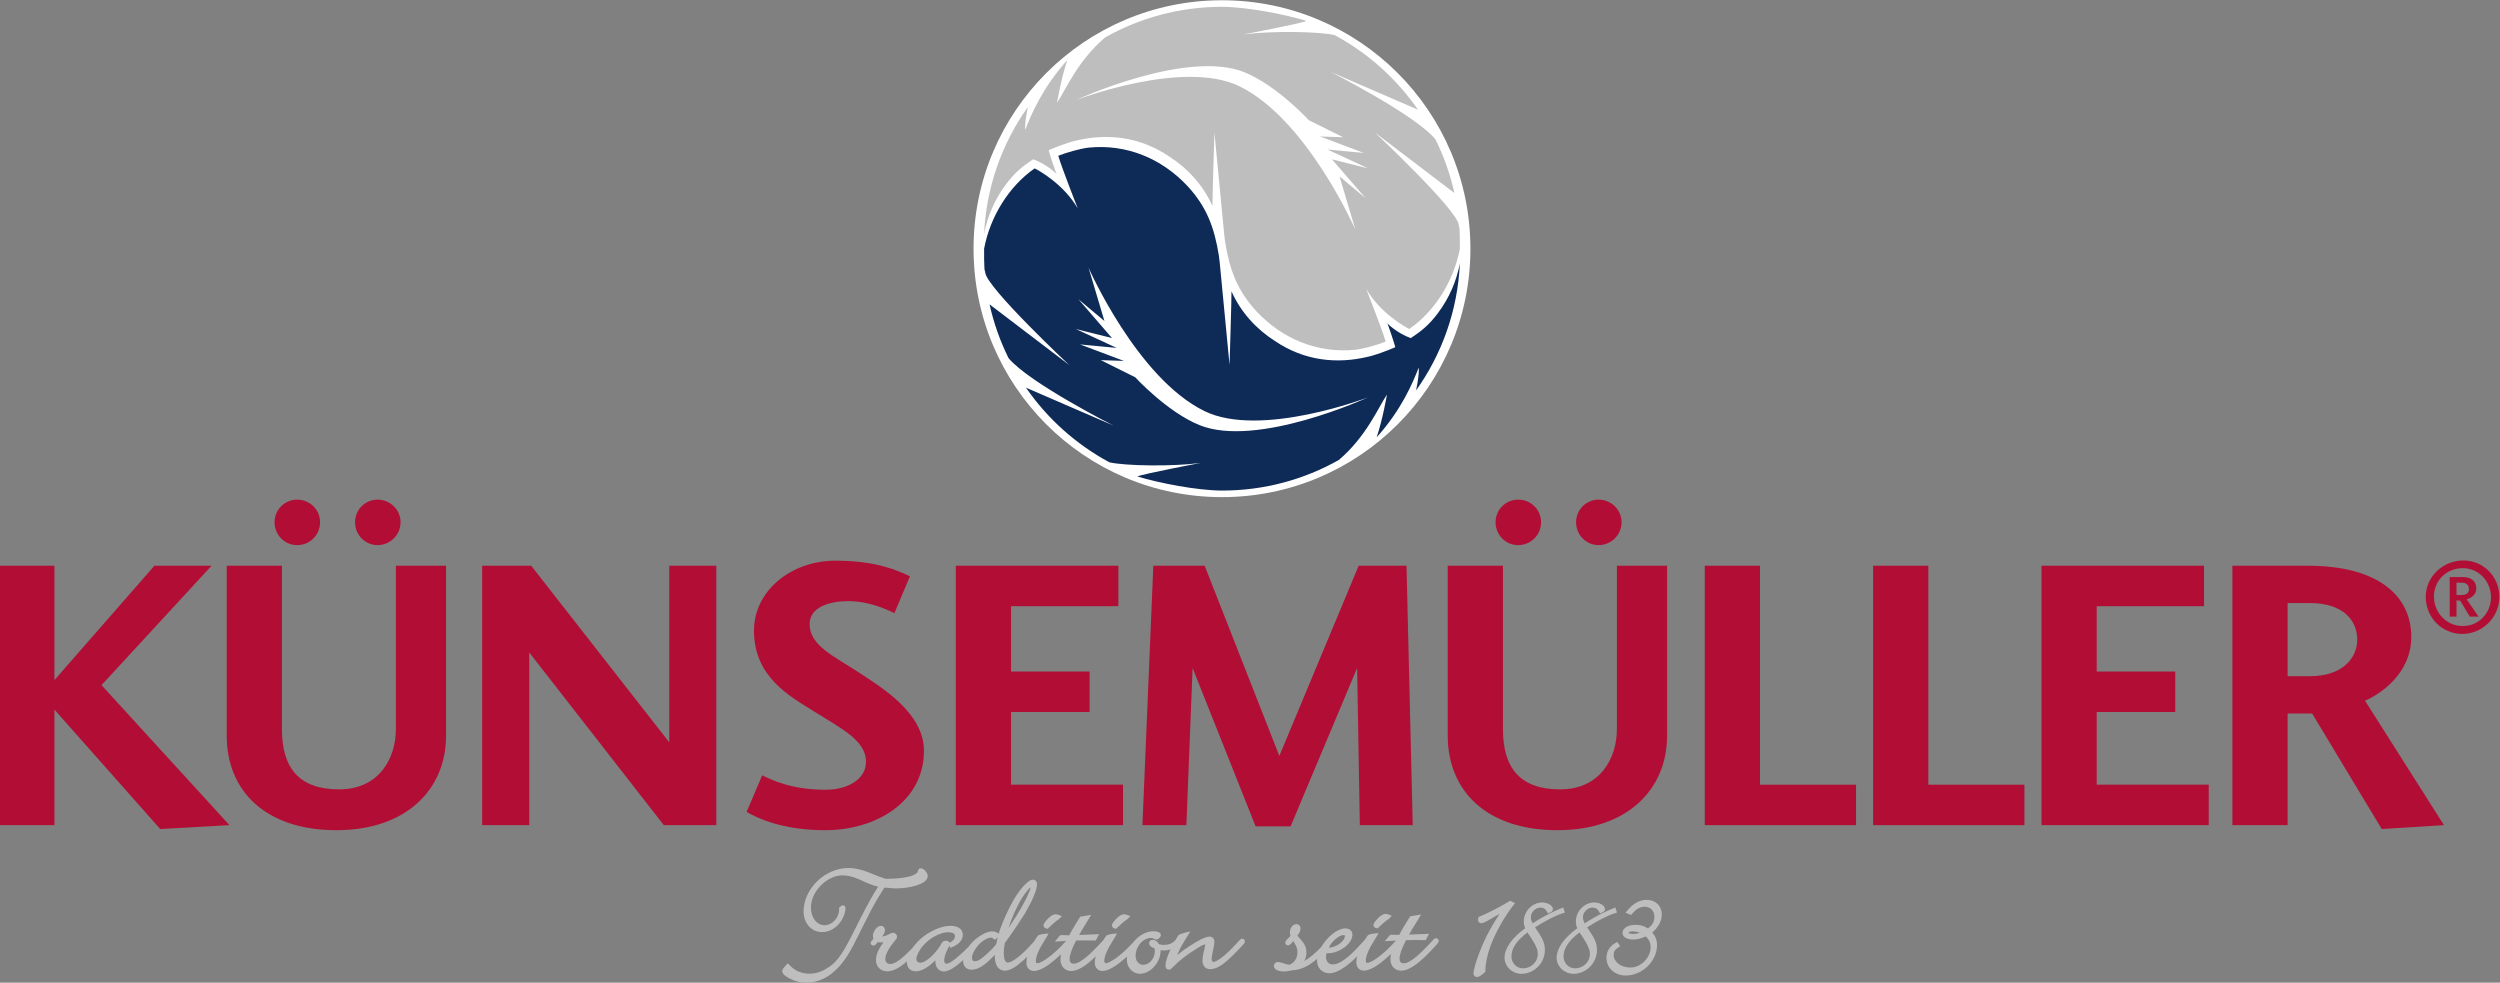 <?xml version="1.0" encoding="UTF-8" standalone="no"?>
<svg
   xmlns:dc="http://purl.org/dc/elements/1.1/"
   xmlns:cc="http://creativecommons.org/ns#"
   xmlns:rdf="http://www.w3.org/1999/02/22-rdf-syntax-ns#"
   xmlns:svg="http://www.w3.org/2000/svg"
   xmlns="http://www.w3.org/2000/svg"
   viewBox="0 0 1047.68 411.813"
   height="411.813"
   width="1047.68"
   xml:space="preserve"
   id="svg2"
   version="1.1"><rect x="0" y="0" width="1047.68" height="411.813" fill="#808080" stroke="none"/><defs
     id="defs6" /><g
     transform="matrix(1.333,0,0,-1.333,0,411.813)"
     id="g10"><g
       transform="scale(0.1)"
       id="g12"><path
         id="path14"
         style="fill:#ffffff;fill-opacity:1;fill-rule:nonzero;stroke:none"
         d="m 3060.68,2307.53 c 0,431.35 349.67,781.02 781.02,781.02 431.36,0 781.02,-349.67 781.02,-781.02 0,-431.37 -349.66,-781.02 -781.02,-781.02 -431.35,0 -781.02,349.65 -781.02,781.02 v 0" /><path
         id="path16"
         style="fill:#0e2b58;fill-opacity:1;fill-rule:evenodd;stroke:none"
         d="m 3841.76,1547.15 c -76.16,0 -196.88,23.19 -266.11,44.31 19.85,8.83 202.8,43.11 198.9,42.57 -86.67,-11.81 -236.83,-9.51 -286.59,1.82 -105.04,56.45 -195.06,137.23 -262.5,234.81 l 275.13,-119.18 c 0,0 -265.16,134.23 -329.81,211.93 -26.37,53.13 -46.61,109.83 -59.8,169.19 l 250.34,-190.63 c 0,0 -260.08,243.58 -264.03,290.86 -1.01,12.32 -1.5,8.38 -1.68,1.68 -1.64,20.2 -2.22,62.11 -1.73,73.2 18.95,101.04 78.83,196.96 158.95,252.26 14.05,-6.76 91.57,-50.32 134.92,-125.17 1.98,-3.41 -49.85,126.56 -60.66,164.97 27.61,10.48 65.41,21.74 94.97,25.5 118.73,12.04 229.73,-33.44 311.74,-121.29 59.12,-64.53 83.87,-128.12 98.29,-219.23 0.64,-7.31 1.52,-14.51 2.58,-21.62 l 30.83,-320.83 c 0,0 6.88,222.21 6.06,231.31 29.27,-65.5 77.75,-118.65 136.48,-156.17 93.83,-63.44 196.47,-72.32 290.58,-50.06 24.44,5.09 64.32,20.09 87.68,30.35 1.68,0 -24.83,78.99 -25.28,75.89 -0.09,-0.67 30.13,-31.17 74.19,-47.23 34.24,22.76 57.08,41.02 84.76,77.79 36.12,47.91 59.11,101.64 69.6,156.87 -6.79,-148.41 -56.78,-285.54 -137.68,-399.13 11.14,53.01 8.49,72.25 8.26,71.67 -19.02,-48.88 -54.66,-133.07 -132.3,-219.17 18.61,54.27 33.04,135.41 32.2,134.15 -28.2,-42.75 -65.38,-132.49 -150.94,-205.22 -108.5,-61.24 -233.86,-96.2 -367.35,-96.2 z m 458.72,292.84 c 0,0 -337.14,-129.21 -513.63,-43.12 -212.43,103.6 -364.56,450.82 -364.56,450.82 l 49.86,-167.51 -81.63,68.31 105.46,-121.94 -113.71,28.48 128.26,-59.43 -114.97,10.97 137.92,-51.85 -72.65,2.4 107.94,-53.64 c 0,0 99.78,-108.8 201.73,-150.41 180.68,-73.71 529.98,86.92 529.98,86.92 v 0" /><path
         id="path18"
         style="fill:#bfbebe;fill-opacity:1;fill-rule:evenodd;stroke:none"
         d="m 3841.66,3067.91 c 76.13,0 196.85,-23.18 266.09,-44.31 -19.82,-8.82 -202.8,-43.11 -198.91,-42.58 86.69,11.81 236.84,9.51 286.59,-1.82 105.07,-56.43 195.08,-137.21 262.5,-234.81 l -275.12,119.18 c 0,0 265.16,-134.22 329.81,-211.93 26.37,-53.11 46.61,-109.82 59.79,-169.18 l -250.32,190.62 c 0,0 260.08,-243.58 264.01,-290.85 1.04,-12.32 1.54,-8.39 1.7,-1.68 1.62,-20.19 2.21,-62.11 1.73,-73.21 -18.95,-101.02 -78.85,-196.95 -158.95,-252.26 -14.08,6.78 -91.59,50.33 -134.94,125.17 -1.94,3.41 49.88,-126.55 60.68,-164.96 -27.61,-10.48 -65.42,-21.74 -94.96,-25.5 -118.74,-12.04 -229.76,33.44 -311.76,121.3 -59.13,64.5 -83.87,128.1 -98.27,219.21 -0.68,7.31 -1.54,14.52 -2.61,21.63 l -30.8,320.83 c 0,0 -6.9,-222.21 -6.07,-231.31 -29.29,65.5 -77.75,118.64 -136.49,156.17 -93.84,63.43 -196.47,72.32 -290.58,50.06 -24.44,-5.1 -64.3,-20.09 -87.69,-30.36 -1.68,0 24.82,-79 25.29,-75.88 0.11,0.66 -30.13,31.17 -74.19,47.22 -34.23,-22.76 -57.08,-41.01 -84.78,-77.78 -36.11,-47.92 -59.09,-101.65 -69.56,-156.88 6.78,148.42 56.75,285.55 137.65,399.13 -11.1,-53.01 -8.48,-72.25 -8.25,-71.67 19.01,48.88 54.66,133.08 132.31,219.18 -18.62,-54.28 -33.04,-135.41 -32.22,-134.16 28.22,42.76 65.4,132.48 150.94,205.22 108.53,61.25 233.86,96.21 367.38,96.21 z m -458.74,-292.86 c 0,0 337.15,129.21 513.64,43.13 212.42,-103.6 364.54,-450.8 364.54,-450.8 l -49.87,167.5 81.66,-68.31 -105.47,121.94 113.73,-28.49 -128.27,59.43 114.95,-10.97 -137.91,51.85 72.66,-2.4 -107.95,53.64 c 0,0 -99.78,108.81 -201.74,150.41 -180.67,73.73 -529.97,-86.93 -529.97,-86.93 v 0" /><path
         id="path20"
         style="fill:#bfbebe;fill-opacity:1;fill-rule:nonzero;stroke:none"
         d="m 4327.83,171.172 3.3,-0.563 3.36,3.411 c 6.86,6.851 17.04,15.531 23.69,21.14 l 7.71,5.27 0.48,0.351 0.4,0.36 c 0,0.019 1.02,1.031 2.06,2.078 l 6.86,6.883 -8.98,3.628 c -2.57,0.989 -5.8,2.481 -10.12,2.54 -9.49,-0.219 -17.46,-6.231 -25.73,-14.848 -3.43,-3.453 -6.45,-7 -8.69,-10.211 -2.16,-3.461 -3.97,-5.441 -4.31,-10.102 0.26,-6.289 5.53,-9.289 9.97,-9.937 z M 4189,127.5 c 12.88,14.559 26.5,22.07 33.34,22.07 h 0.39 c 3.07,0 4.42,-0.691 4.66,-0.949 0.2,-0.23 0.64,-0.441 0.72,-2.902 0.27,-5.86 -6,-15.571 -16.26,-22.957 -9.99,-7.371 -23.19,-12.571 -34.28,-12.653 3.91,7.871 6.81,12.391 11.43,17.391 z m 325.53,12.328 h -0.08 c -3.88,0 -7,-2.699 -9.05,-5.469 l -4.36,-4.839 c -13.61,-15.129 -35.73,-37.211 -47.54,-47.051 -19.1,-16.07 -31.05,-21.578 -41.35,-21.578 h -0.17 c -7.72,0.379 -11.52,4.07 -12.05,14.57 -0.1,11.758 6.08,30.699 20.53,58.199 h 0.75 c 13.5,0.5 19.48,0.5 27.17,0.5 7.18,0 14.73,0 22.68,-0.5 h 10.92 l 10.73,20 -62.83,-2.57 c 9.85,17.762 11.04,19.558 24.46,40.941 l 13.4,22.41 -13.78,-2.359 -20.93,-3.613 -3.57,-6.207 -5,-8 -8.22,-13.371 c -7.25,-11.911 -10.45,-17.762 -17.11,-30.039 l -0.42,-0.692 -28.14,0.52 -17.34,-20.5 35.53,2.23 c -0.82,-0.922 -1.77,-1.961 -3.06,-3.351 -35.83,-39.977 -73.58,-66.661 -86.91,-66.661 -0.23,0 -0.44,0 -0.66,0.024 -3.69,0.68 -3.41,-0.402 -4.34,6.887 -0.13,14.441 8.33,35.3 31.82,71.933 l 2.2,3.86 6.11,10.636 -12.24,-1.019 c -6.27,-0.508 -10.56,-1.258 -18.4,-3.91 l -1.81,-0.61 -1.18,-1.469 c -2.82,-3.519 -5.77,-7.878 -8.98,-13.031 -0.11,-0.129 -0.26,-0.269 -0.35,-0.41 l -0.44,-0.539 -0.18,-0.398 c -0.3,-0.403 -1.32,-1.454 -2.41,-2.543 l -6.32,-6.829 c -42.22,-47.589 -71.6,-67.699 -90.55,-67.699 -0.21,0 -0.42,0 -0.63,0.008 -12.95,0.211 -21.49,8.941 -21.75,22.801 0.02,4.199 0.5,7.039 1.97,12.649 2.06,-0.09 3.66,-0.098 5.44,-0.098 17.76,0.07 36.05,7.488 50.38,18.129 14.17,10.691 25.04,24.601 25.28,40.082 0.08,5.699 -2.37,11.25 -6.72,14.738 -4.33,3.5 -9.95,5.031 -16.12,5.031 -25.19,-0.691 -56.6,-26.961 -75.32,-58.609 -0.04,-0.071 -0.06,-0.133 -0.1,-0.203 -19.04,-19.95 -37.15,-34.739 -53.54,-43.957 4.89,7.848 7.23,16.449 7.09,26.09 0.27,17.309 -5.58,29.149 -23.74,48.457 -1.46,1.852 -2.84,3.731 -4.55,5.563 l 0.37,0.559 c 5.67,6.519 9.35,13.839 9.47,21.289 0.02,3.589 -0.89,7.242 -3.44,10.082 -2.44,2.8 -6.12,4.05 -9.38,4.05 h -0.25 c -12.95,-0.812 -20.03,-13.23 -20.31,-25.902 -0.02,-3.437 0.52,-6.598 1.8,-10.641 -3.56,-4.378 -7.22,-8.058 -10.14,-10.957 -3.86,-3.8 -5.94,-6.953 -5.99,-10.73 0.03,-1.281 0.05,-3.742 2.31,-6.129 2.42,-2.281 4.88,-2.301 6.18,-2.32 5.11,0.468 6.5,2.66 9.15,4.949 l 7.23,8.328 0.21,0.293 c 11.26,-18.652 12.71,-23.41 12.88,-35.871 0.04,-18.52 -11.44,-34.59 -25.51,-38.629 -5.97,0.527 -9.79,1.399 -22.37,5.738 -6.05,1.57 -8.78,2.769 -12.87,2.898 H 4018 c -3.35,0 -6.73,-1.109 -9.21,-3.488 -2.54,-2.352 -3.84,-5.789 -3.8,-9.09 0.23,-7.301 5.75,-11.332 11.17,-13.621 5.67,-2.359 12.79,-3.559 20.9,-3.559 0.47,-0.012 0.93,-0.012 1.37,-0.012 4.43,0 8.18,0.359 18.01,2.609 1.96,0.16 3.44,0.602 5.15,1.023 27.45,1.27 51.7,12.297 79.28,36.258 -0.15,-1.758 -0.44,-3.531 -0.44,-5.269 -0.02,-11.398 3.86,-21.621 10.9,-28.879 6.99,-7.269 17,-11.383 28.18,-11.383 h 0.18 c 15.47,0.152 33.93,9.113 53.6,23.852 11.27,8.52 21.23,17.211 33.38,29.352 -1.71,-6.59 -2.65,-12.77 -2.67,-18.57 0,-7.293 2,-13.941 6.36,-18.902 4.34,-4.91 10.86,-7.527 17.87,-7.527 h 0.17 c 21.29,0.609 50.27,20.059 84.58,52.797 -1.24,-5.848 -1.79,-11.32 -1.78,-17.137 -0.03,-10.09 3.31,-19.121 9.44,-25.59 6.1,-6.422 14.83,-10.07 24.52,-10.07 h 0.16 c 28.11,0.609 62.13,27.598 108.9,79.566 3.54,3.844 5.39,5.871 6.74,7.793 1.44,1.527 2.28,5.481 2.05,6.258 -0.46,5.172 -3.36,8.012 -8.48,8.449" /><path
         id="path22"
         style="fill:#bfbebe;fill-opacity:1;fill-rule:nonzero;stroke:none"
         d="m 4788.3,45.102 c -20.34,0.027 -36.5,16.117 -36.55,37.027 -0.02,24.902 14.7,48.762 50.1,75.84 4.9,-6.379 8.89,-12.867 13.53,-20.09 9.63,-15.207 12.93,-22.367 16.46,-31.399 1.71,-3.789 2.77,-9.968 2.77,-16.652 -0.07,-24.277 -20.78,-44.68 -46.31,-44.727 z m 37.78,128.597 c -0.03,0.082 -0.04,0.153 -0.06,0.211 33.04,21.36 63.97,37.02 88.92,45.012 l 4.83,1.547 -5.36,15.972 -4.91,-2 c -26.93,-10.851 -51.3,-23.3 -76.11,-38.293 l -14.46,-9.289 -0.52,-0.32 c -4.45,8.633 -5.58,13.441 -5.64,19.691 0.04,14.95 14.49,29.829 29.88,29.872 10.07,-0.18 15.94,-4.09 21.76,-14.313 l 2.23,-4.09 4.26,1.93 c 3.4,1.613 5.64,2.601 7.72,4.32 2.23,1.621 3.58,5.121 3.38,7.41 -0.29,7.141 -5.52,11.7 -11.52,15.192 -6.19,3.449 -14.04,5.699 -22.19,5.699 -31.28,-0.168 -57.68,-27.801 -57.81,-59.352 -0.03,-7.636 1.34,-14.109 4.45,-21.839 -40.17,-28.77 -64.74,-62.168 -64.97,-92.508 0.09,-28.18 24.47,-50.621 53.21,-50.641 40.33,0.059 73.69,34.039 73.72,75.25 0.03,16.551 -5.62,32.52 -17.25,49.949 z m -63.04,76.281 -15.49,7.731 -3.07,-1.941 c -23.13,-14.61 -62.01,-35.059 -93.38,-48.219 l -2.68,-1.129 -0.93,-2.75 c -0.97,-3.063 -0.8,-5.461 -0.84,-6.18 -0.04,-2.512 0.82,-5.41 2.96,-7.531 2.08,-2.102 4.95,-2.992 7.47,-2.992 h 0.09 c 5.54,0.312 9.7,2.742 16.21,5.82 16.46,9.281 31.05,17.801 41.15,23.68 -10.41,-15.508 -24.3,-38.348 -32.8,-54.41 -12.99,-23.899 -26.92,-55.36 -36.28,-82.418 -6.32,-17.242 -12.95,-41.59 -13.18,-49.812 -0.02,-2.988 0.9,-6.168 3.15,-8.559 2.17,-2.348 5.34,-3.508 8.24,-3.508 h 0.16 c 7.68,0.699 13.26,5.52 23.81,14.469 l 2.14,1.93 v 2.852 c -0.02,22.027 5.42,48.078 15.51,76.847 14.52,40.59 45.16,95.262 72.81,129.883 z m 370.23,-96.789 h -0.15 c -5.07,0 -9.16,0.981 -11.36,2.118 -2.27,1.261 -2.01,1.679 -2.07,1.679 0.02,0.223 -0.02,0.844 2.05,2.133 2,1.188 5.73,2.219 10.5,2.219 8.14,-0.008 15.68,-1.539 23.01,-4.352 -7.48,-2.777 -14.36,-3.769 -21.98,-3.797 z m 91.02,61.77 c 0.05,13.098 -4.89,24.73 -13.45,32.809 -8.57,8.101 -20.54,12.589 -33.99,12.589 h -0.2 c -22.17,0 -42.19,-11.269 -60.64,-33.597 l -5.65,-6.793 17.62,-7.09 3.02,3.551 c 13.83,16.14 25.46,22.23 39.72,22.332 17.59,-0.192 30.25,-12.66 30.46,-31.5 -0.12,-14.59 -6.13,-26.274 -20.23,-36.762 -11.57,7.609 -24.34,11.391 -39.03,11.391 h -0.45 c -20.21,-0.289 -39.51,-7.789 -40.79,-25.422 1.16,-14.879 16.49,-20.528 32.08,-20.778 h 0.59 c 12.89,0 23.24,2.27 40.71,9.668 10.69,-10.179 15.25,-20.57 15.34,-33.488 0.02,-16.449 -7.62,-32.652 -19.61,-44.68 -11.95,-12.02 -28,-19.652 -44.16,-19.652 h -0.06 c -30.49,0.09 -52.46,18.43 -52.53,39.223 0.36,11.539 3.19,16.347 14.97,24.297 l 5.53,3.55 -8.98,13.442 -5.17,-2.832 c -18.63,-9.981 -29.13,-27.098 -28.96,-47.2 0.06,-31.988 26.62,-55.59 60.29,-55.648 52.34,0.211 98.48,44.488 98.71,95.668 0.11,14.41 -4.65,27.34 -14.98,40.07 19.21,15.59 29.9,35.422 29.84,56.852 z M 4952.05,45.102 c -20.34,0.027 -36.5,16.117 -36.55,37.027 -0.02,24.902 14.7,48.762 50.1,75.84 4.9,-6.379 8.89,-12.867 13.53,-20.09 9.63,-15.207 12.93,-22.367 16.46,-31.399 1.71,-3.789 2.77,-9.968 2.77,-16.652 -0.07,-24.277 -20.78,-44.68 -46.31,-44.727 z m 37.78,128.597 c -0.03,0.082 -0.04,0.153 -0.06,0.211 33.04,21.36 63.97,37.02 88.92,45.012 l 4.83,1.547 -5.36,15.972 -4.91,-2 c -26.93,-10.851 -51.3,-23.3 -76.11,-38.293 l -14.46,-9.289 -0.52,-0.32 c -4.45,8.633 -5.58,13.441 -5.64,19.691 0.04,14.95 14.49,29.829 29.88,29.872 10.07,-0.18 15.94,-4.09 21.76,-14.313 l 2.23,-4.09 4.26,1.93 c 3.4,1.613 5.64,2.601 7.72,4.32 2.23,1.621 3.58,5.121 3.38,7.41 -0.29,7.141 -5.52,11.7 -11.52,15.192 -6.19,3.449 -14.04,5.699 -22.19,5.699 -31.28,-0.168 -57.68,-27.801 -57.81,-59.352 -0.03,-7.636 1.34,-14.109 4.45,-21.839 -40.17,-28.77 -64.74,-62.168 -64.97,-92.508 0.09,-28.18 24.47,-50.621 53.21,-50.641 40.33,0.059 73.69,34.039 73.72,75.25 0.03,16.551 -5.62,32.52 -17.25,49.949 l -13.56,20.59" /><path
         id="path24"
         style="fill:#bfbebe;fill-opacity:1;fill-rule:nonzero;stroke:none"
         d="m 3505.74,170.012 3.27,-0.571 3.38,3.379 c 6.88,6.91 17.09,15.559 23.72,21.18 l 7.7,5.25 0.51,0.359 0.44,0.442 c 0.02,0 0.98,1 1.97,1.969 l 6.99,6.929 -9.11,3.633 c -2.58,0.996 -5.8,2.457 -10.1,2.52 -9.49,-0.243 -17.46,-6.211 -25.71,-14.872 -3.44,-3.41 -6.47,-6.98 -8.71,-10.171 -2.18,-3.469 -3.97,-5.438 -4.32,-10.118 0.29,-6.339 5.52,-9.242 9.97,-9.929 z m -215.16,0 3.29,-0.571 3.38,3.399 c 6.86,6.89 17.04,15.539 23.7,21.16 l 7.68,5.25 0.52,0.359 0.44,0.442 c 0,0 0.99,1 2,2.008 l 6.84,6.89 -8.98,3.633 c -2.58,0.996 -5.82,2.457 -10.1,2.52 -9.51,-0.223 -17.46,-6.231 -25.73,-14.852 -3.42,-3.43 -6.45,-7 -8.69,-10.191 -2.19,-3.469 -3.97,-5.438 -4.32,-10.118 0.27,-6.32 5.51,-9.261 9.97,-9.929 z m -155.24,-32.762 -2.93,-14.141 c -0.72,-1.347 -0.78,-2.129 -0.83,-2.789 -12.03,-14.32 -18.76,-20.539 -31.76,-32.55 -18.13,-16.129 -26.93,-20.348 -34.97,-20.348 h -0.14 c -6.55,0.668 -8.14,1.629 -8.96,11.5 -0.17,7.129 5.29,19.988 14.65,32.609 12.51,17.528 33.21,30.199 45.61,30.199 0.16,0 0.32,0 0.48,-0.011 0.04,0.011 0.09,0.011 0.14,0.011 0.77,0 2.81,-0.679 7.46,-3.98 l 4.24,-2.969 8.24,7.641 c -0.45,-1.774 -0.86,-3.492 -1.23,-5.172 z m -170.5,-7.969 -1.74,-0.859 -0.96,-1.723 c -20.69,-37.418 -52.47,-63.929 -68.53,-63.929 -0.25,0 -0.49,0.012 -0.74,0.02 -7.57,0.281 -11.76,4.48 -12.04,12.031 -0.31,8.059 8.81,28.102 22.96,43.36 20.18,23.308 53.58,40.461 76.9,40.461 h 0.38 c 16.21,-0.532 21.17,-5.469 21.25,-12.532 -0.12,-6.98 -3.35,-12.679 -15.17,-19.539 l -1.68,-0.941 -0.02,0.031 c -1.59,1.809 -2.52,3.07 -4.49,4.52 -1.89,1.41 -4.53,1.851 -6.13,1.851 -0.15,0 -0.3,0 -0.43,-0.011 h -0.24 c -3.22,0 -6.25,-1.149 -9.32,-2.739 z m 247.34,135.438 c 7.3,11.832 14.31,21.312 20.13,27.66 2.91,3.191 5.52,5.582 7.55,7.031 0.1,0.07 0.2,0.149 0.29,0.219 -1.85,-12.399 -19.31,-49.219 -43.5,-87.578 -8.3,-13.403 -17.49,-27.262 -26.02,-39.52 10.46,32.188 26.56,68.489 41.55,92.188 z M 3905.32,138.16 c -0.12,0.02 -0.27,0.031 -0.44,0.031 -1.56,0 -4.39,-0.921 -5.62,-2.179 -1.48,-1.242 -2.36,-2.364 -3.95,-4.18 -6,-7.004 -14.13,-15.641 -22.22,-23.723 -27.31,-28.359 -49.91,-42.789 -57.46,-42.789 -0.2,0 -0.37,0.012 -0.54,0.031 -3.36,0.277 -5.43,1.48 -5.9,8.469 -0.02,4.57 1.44,15.25 4.96,30.871 3.11,13.887 3.75,18.547 3.75,22.938 0,4.453 -0.9,8.769 -3.84,12.269 -2.89,3.454 -7.36,4.93 -11.51,4.93 h -0.27 c -13.63,-0.469 -36.67,-12.668 -66.2,-32.379 -11.29,-7.359 -14.98,-9.828 -35.39,-25.578 0.85,1.949 1.81,4.078 2.84,6.328 9.1,19.742 14.98,30 30.34,54.621 l 8.27,13.258 -15.22,-3.586 c -8.83,-2.07 -14.21,-3.844 -19.83,-6.652 l -1.49,-0.75 -0.94,-1.348 c -3.12,-4.613 -6.22,-9.633 -9.27,-14.781 -9.86,-10.531 -20.92,-15.172 -35.24,-15.27 -6.25,0.028 -10.4,0.348 -16.71,2.457 -5.1,8.114 -11.17,13.391 -19.19,13.434 -2.6,0 -5.31,-0.613 -7.7,-2.461 -2.39,-1.781 -3.95,-5.062 -3.86,-8.062 0.6,-8.848 7.51,-12.45 16.28,-16.207 0.26,-0.133 0.58,-0.301 0.99,-0.512 0.67,-3.231 0.64,-5.18 0.67,-8.93 -0.04,-22.988 -17.94,-42.238 -36.63,-42.281 -13.41,0.062 -23.59,11.07 -23.82,28.453 -0.02,14.668 5.91,28.93 15.07,39.316 9.13,10.434 21.24,16.782 33.32,16.782 h 0.05 c 4.67,-0.18 3.99,0.129 10.79,-3.34 0.95,-0.988 4.22,-1.82 5.64,-1.82 0.2,0 0.36,0.019 0.47,0.05 3.76,0.02 6.51,2.219 8.67,4.442 1.74,2.207 4.85,3.566 5.46,9.679 -1.11,7.829 -6.19,8.539 -9.83,10.11 -4.13,1.289 -9.1,1.961 -14.54,1.961 -23.22,-0.403 -46.1,-14.364 -61.92,-34.153 -35.75,-39.84 -73.35,-66.379 -86.65,-66.379 -0.23,0 -0.44,0 -0.65,0.019 -2.46,0.109 -3.87,2.609 -4.35,6.898 -0.12,14.441 8.33,35.293 31.82,71.934 l 2.21,3.848 6.06,10.629 -12.19,-1.02 c -6.28,-0.48 -10.56,-1.238 -18.41,-3.891 l -1.81,-0.589 -1.19,-1.5 c -2.86,-3.598 -5.89,-8.079 -9.19,-13.368 -0.28,-0.339 -0.61,-0.66 -0.87,-1.019 l -4.36,-4.781 c -13.6,-15.161 -35.72,-37.262 -47.54,-47.082 -19.08,-16.09 -31.06,-21.59 -41.38,-21.59 h -0.14 c -7.7,0.402 -11.48,4.09 -12.02,14.582 -0.11,11.75 6.05,30.711 20.52,58.179 h 0.74 c 13.52,0.532 19.5,0.508 27.18,0.532 7.18,0 14.71,-0.024 22.66,-0.512 l 7.08,-0.02 h 3.84 l 10.77,20.012 -62.84,-2.562 c 9.8,17.769 11.01,19.55 24.45,40.949 l 13.39,22.371 -13.77,-2.352 -20.95,-3.589 -3.56,-6.239 -5,-7.961 -8.23,-13.379 c -7.24,-11.921 -10.43,-17.761 -17.09,-30.05 l -0.42,-0.68 -28.16,0.5 -17.34,-20.531 35.53,2.261 c -0.82,-0.91 -1.76,-1.949 -3.04,-3.339 -35.83,-40 -73.59,-66.66 -86.92,-66.66 -0.22,0 -0.44,0 -0.65,0.019 -3.69,0.68 -3.44,-0.379 -4.34,6.898 -0.12,14.441 8.33,35.293 31.8,71.934 l 2.23,3.828 6.12,10.649 -12.23,-1.02 c -6.3,-0.48 -10.6,-1.238 -18.43,-3.891 l -1.81,-0.589 -1.19,-1.5 c -3.82,-4.789 -7.87,-11.008 -12.55,-18.868 -1.03,-1.011 -2.41,-2.41 -4.7,-4.711 -35.24,-39.8 -64.49,-60.699 -76.85,-60.699 -0.23,0 -0.45,0.008 -0.67,0.019 -3.76,0.199 -5.71,1.238 -8.37,5.949 -2.48,4.699 -4.18,13.09 -4.16,24.531 0.02,8.18 0.42,14.508 3.22,30.699 l 2.15,2.86 10.35,14.512 c 12.49,16.668 39.57,57.539 51.03,76.277 23.3,40.23 37.57,72.59 37.86,91.551 -0.02,6.789 -4.76,14.121 -12.57,14.121 -10.2,-0.629 -18.49,-8.313 -29.03,-19.16 -10.2,-11.02 -21.18,-25.95 -30.9,-42.461 -18.91,-32.188 -38,-75.231 -47.98,-108 l -1.47,0.929 c -6.11,3.981 -12.32,6.133 -19.05,6.133 h -0.28 c -13.35,-0.152 -28.71,-7.492 -44.28,-18.64 -11.47,-8.141 -21.46,-18.27 -29.33,-29.141 -8.94,-9.34 -20.7,-20.75 -30.05,-28.57 -20.92,-18.641 -32.73,-25.18 -39.54,-25.18 -0.15,0 -0.29,0 -0.44,0.008 -4.36,0.371 -6.29,1.652 -6.9,9.98 -0.08,11.422 5.66,28.02 16.5,46.711 l 0.19,-0.551 2.18,-6.578 6.41,2.668 c 20.51,8.52 33.13,21.731 33.17,38.25 0.15,8.93 -4.15,17.121 -11.49,21.781 -7.25,4.739 -16.75,6.692 -28.26,6.692 -24.26,-0.113 -54.63,-12.442 -81.21,-31.453 -15.19,-11.5 -28.36,-25.149 -38.05,-39.11 -4.75,-4.859 -9.63,-9.64 -15.03,-14.8 -27.18,-26.27 -42.55,-34.617 -54.18,-34.617 h -0.35 c -8.94,0.219 -14.88,6.008 -15.09,15.598 -0.21,11.062 8.84,31.699 24.14,49.723 l 8.86,11.488 c 1.89,2.031 3.71,4.719 3.9,9.059 0,6.832 -5.87,12.07 -12.57,12.07 -0.14,0.019 -0.31,0.019 -0.49,0.019 -1.34,0 -3.84,-0.386 -5.49,-1.226 -2.06,-0.871 -4.77,-2.25 -10.64,-5.063 -4.94,-2.527 -11.96,-4.699 -17.66,-5.789 5.96,8.461 8.75,13.918 8.9,20.5 0,6.641 -4.87,13.602 -12.57,13.602 -7.89,-0.332 -13.23,-5.41 -17.72,-11.192 -4.36,-5.921 -7.61,-13.191 -7.68,-20.878 -0.02,-2.954 0.68,-5.622 1.75,-8.172 -0.22,-0.321 -0.45,-0.668 -0.68,-1.051 l -2.47,-3.168 c -0.98,-0.699 -1.19,-1.41 -1.54,-1.539 -0.5,-0.59 -0.81,-0.973 -1.34,-1.524 l -0.76,-0.75 -0.46,-0.929 c 0.19,-0.418 -0.94,0.133 -1.7,-4.91 0.36,-6.34 5.97,-7.957 8.51,-7.957 6.06,0.527 8.24,3.886 11.81,8.207 l 2.18,2.402 c 2.78,-0.539 5.46,-0.859 8.32,-0.859 h 0.72 c 2.93,0 5.78,0.257 8.93,0.918 -15.75,-21.469 -23.49,-39.36 -23.55,-56.571 -0.02,-9.93 3.55,-18.891 9.91,-25.23 6.3,-6.32 15.22,-9.879 25.07,-9.879 h 0.18 c 18.95,0.27 37.99,10.039 62.18,31.461 -0.06,-0.82 -0.28,-1.68 -0.3,-2.492 -0.02,-8.16 2.46,-15.539 7.43,-20.859 4.9,-5.277 12.06,-8.109 19.82,-8.109 h 0.2 c 19.07,0.192 38.92,11.871 62.4,34.52 -0.08,-1.301 -0.11,-2.617 -0.11,-4.008 0,-8.59 2.36,-16.293 7.12,-22.012 4.7,-5.68 11.84,-9.031 19.6,-9.031 h 0.21 c 15.63,0.602 35.78,13.281 60.57,36.031 -0.07,-0.969 -0.29,-1.98 -0.3,-2.941 -0.02,-7.848 2.33,-14.938 7.2,-19.977 4.82,-5.012 11.71,-7.473 19.12,-7.473 h 0.13 c 21.76,0.25 42.48,14.332 73.04,46.672 v -2.801 c 0.04,-13.77 2.2,-24.961 7.37,-33.441 4.97,-8.391 13.8,-13.52 23.7,-13.52 0.16,0 0.32,0 0.47,0.012 16.48,0.199 33.63,10.66 57.64,31.867 3.97,3.594 8.29,7.652 12.72,11.941 -1.68,-6.531 -2.6,-12.648 -2.62,-18.398 -0.02,-7.262 1.97,-13.941 6.36,-18.891 4.31,-4.922 10.8,-7.539 17.78,-7.539 h 0.25 c 21.29,0.609 50.27,20.059 84.57,52.777 -1.25,-5.828 -1.79,-11.297 -1.79,-17.109 -0.02,-10.098 3.32,-19.141 9.46,-25.59 6.08,-6.449 14.83,-10.078 24.5,-10.078 h 0.17 c 21.22,0.469 45.85,16 76.75,45.949 -1.88,-6.961 -2.87,-13.441 -2.89,-19.52 0,-7.262 1.99,-13.941 6.36,-18.891 4.31,-4.891 10.8,-7.539 17.78,-7.539 h 0.25 c 19.66,0.559 45.91,17.207 76.82,45.527 -0.4,-2.938 -0.65,-5.898 -0.69,-8.848 0.04,-24.871 17.42,-45.359 41.79,-45.402 33.04,0.711 63.84,35.453 64.38,70.531 0.01,1.238 0.01,2.399 -0.05,3.649 3.92,-0.61 7.36,-0.84 11.1,-0.84 h 0.92 c 6.87,0 13.15,1.121 19.12,2.922 -9,-19.34 -15.42,-37.961 -15.67,-49.321 0.03,-3.191 0.38,-6.039 1.89,-8.851 1.3,-2.75 4.86,-5.27 8.29,-5.27 0.12,0 0.24,0 0.36,0.012 0.13,-0.012 0.26,-0.012 0.4,-0.012 2.28,0 5.33,1.312 7.13,2.949 2.17,1.75 4.52,4.141 8.44,8.293 15.2,16.219 43.16,37.641 74.55,56.879 14.13,8.891 20.94,11.371 23.55,11.371 0.1,0 0.19,0 0.28,-0.011 0.07,0 0.14,0 0.2,-0.008 0.03,-0.16 0.05,-0.391 0.05,-0.75 0.02,-1.031 -0.38,-3.692 -1.22,-6.113 -6.29,-26.649 -7.54,-33.637 -7.52,-43.61 0,-7.699 1.92,-14.578 6.28,-19.707 4.31,-5.094 10.85,-7.742 17.81,-7.742 h 0.3 c 23.4,0.379 47.86,18.789 83.62,56.352 l 15.84,16.347 c 6.04,7.75 8.48,7.832 9.53,14.742 -0.48,5.219 -3.38,8.02 -8.5,8.469 z m -1125.2,160.469 c 7.35,-0.527 11.56,-0.051 14.61,-0.641 7.12,-1.129 14.93,-1.636 23.14,-1.636 21.09,0.027 44.63,3.429 63.44,9.359 18.31,6.301 34.21,13.469 35.42,29.359 -0.23,6.352 -3.5,11.2 -7.14,15.711 -3.98,4.219 -7.55,8.27 -14.51,8.801 -0.19,0.02 -0.38,0.027 -0.58,0.027 -4.76,0 -9.04,-5.32 -9.06,-9.289 0.05,-4.832 -9.78,-12.461 -28.15,-16.859 -17.96,-4.582 -42.46,-6.832 -67.85,-6.832 -1.96,0 -3.93,0.031 -5.95,0.043 -8.57,2.879 -13.99,4.859 -20.93,7.328 l -33.11,13.262 c -21.19,8.449 -43.35,13.269 -62.37,13.269 -73.52,-0.281 -140.46,-64.91 -140.8,-136.679 0.07,-36.512 24.11,-64.852 58.24,-64.891 31.11,0.121 59.67,23.687 70.22,56.238 1.7,6.5 3.29,13.602 3.39,17.891 -0.01,1.57 -0.12,3.082 -0.85,4.949 -0.49,1.641 -2.92,5.043 -7.12,5.063 -4.75,-0.403 -6.77,-2.383 -10.19,-5.461 l -1.89,-1.891 V 230 c -0.04,-26.27 -22.32,-49.391 -45.88,-49.449 -23.6,0.058 -42.59,22.488 -42.8,56.097 -0.03,24.512 12.44,49.961 31.31,69.09 18.79,19.141 43.68,31.66 67.28,31.66 h 0.11 c 15.89,0 32.44,-3.839 49.77,-11.277 l 28.61,-12.762 c 12.22,-5.3 23.32,-9.078 34.42,-11.507 -17.63,-26.383 -32.69,-54.133 -63.16,-114.063 -3.59,-7.199 -8.21,-16.437 -11.8,-23.617 -10.79,-21.57 -14.32,-28.641 -18.19,-34.883 -9.89,-19.219 -19.46,-35.32 -29.43,-48.777 -6.35,-8.82 -15.88,-19.281 -24.26,-25.293 -22.38,-17.91 -46.14,-26.98 -67.93,-26.98 h -0.07 c -27.35,0.152 -45.9,8.312 -64.57,27.742 l -4.65,4.918 -4.67,-4.918 c -9.05,-9.93 -12.51,-12.91 -13.06,-19.82 1.16,-10.711 9.51,-14.781 22.26,-22.512 C 2497.83,4.871 2516.67,0 2534.27,0 h 0.1 c 53.11,0 99.33,32.898 136.2,95.441 8.84,15.098 12.53,22.489 31.48,59.86 2.79,5.609 3.15,7.289 7.64,15.808 4.11,8.223 8.21,15.922 12.37,24.223 8.18,16.379 14.3,28.098 17.95,35.379 12.25,22.551 20.66,37.418 40.11,67.918" /><path
         id="path26"
         style="fill:#b20d35;fill-opacity:1;fill-rule:nonzero;stroke:none"
         d="M 721.383,495.281 319.117,935.422 665.133,1310.81 H 485.41 L 171.172,951.332 V 1310.81 H 0 V 495.281 H 171.172 V 858.41 l 332.566,-375.359 217.645,12.23 v 0" /><path
         id="path28"
         style="fill:#b20d35;fill-opacity:1;fill-rule:evenodd;stroke:none"
         d="M 1402.34,1310.81 H 1244.61 V 797.27 c 0,-91.7 -52.58,-189.532 -178.51,-189.532 -127.155,0 -179.737,68.481 -179.737,189.532 v 513.54 H 712.738 V 776.469 c 0,-173.61 122.278,-297.09 344.812,-297.09 221.29,0 344.79,129.601 344.79,297.09 v 534.341 z m -286.11,136.93 c 0,-40.34 31.79,-72.14 70.91,-72.14 39.12,0 72.15,31.8 72.15,72.14 0,39.13 -33.03,70.9 -72.15,70.9 -39.12,0 -70.91,-31.77 -70.91,-70.9 z m -253.085,0 c 0,-40.34 31.793,-72.14 70.91,-72.14 40.347,0 72.145,31.8 72.145,72.14 0,39.13 -31.798,70.9 -72.145,70.9 -39.117,0 -70.91,-31.77 -70.91,-70.9 v 0" /><path
         id="path30"
         style="fill:#b20d35;fill-opacity:1;fill-rule:nonzero;stroke:none"
         d="M 2104.02,1310.81 V 755.711 L 1669.96,1310.81 H 1515.89 V 495.281 h 147.95 v 542.859 l 423.05,-542.859 h 165.05 v 815.529 h -147.92 v 0" /><path
         id="path32"
         style="fill:#b20d35;fill-opacity:1;fill-rule:nonzero;stroke:none"
         d="M 2396.12,651.781 2347.19,536.84 c 31.79,-18.34 110.06,-57.461 247,-57.461 161.38,0 310.56,90.473 310.56,249.41 0,117.391 -127.16,195.641 -201.74,244.543 -79.47,52.598 -157.73,85.608 -157.73,154.048 0,53.8 63.57,72.16 121.04,72.16 62.34,0 116.16,-23.25 145.5,-37.91 l 48.91,116.15 c -37.9,17.12 -102.72,48.9 -234.75,48.9 -136.95,0 -255.55,-92.92 -255.55,-220.06 0,-145.518 111.27,-205.429 189.53,-254.339 88.02,-55.011 162.6,-91.679 162.6,-157.711 0,-56.25 -59.91,-88.031 -125.93,-88.031 -111.26,0 -171.18,31.781 -200.51,45.242 v 0" /><path
         id="path34"
         style="fill:#b20d35;fill-opacity:1;fill-rule:nonzero;stroke:none"
         d="M 3530.64,622.422 H 3178.52 V 851.07 h 246.99 v 127.141 h -246.99 v 205.419 h 337.47 v 127.18 H 3004.91 V 495.281 h 525.73 v 127.141 0" /><path
         id="path36"
         style="fill:#b20d35;fill-opacity:1;fill-rule:nonzero;stroke:none"
         d="M 4421.83,1310.81 H 4271.44 L 4022.01,712.922 3787.26,1310.81 h -161.42 l -34.22,-815.529 h 138.17 l 19.55,493.938 198.07,-497.629 h 110.03 l 209.1,497.629 8.56,-493.938 h 166.28 l -19.55,815.529 v 0" /><path
         id="path38"
         style="fill:#b20d35;fill-opacity:1;fill-rule:evenodd;stroke:none"
         d="M 5241,1310.81 H 5083.26 V 797.27 c 0,-91.7 -52.57,-189.532 -178.49,-189.532 -127.17,0 -179.74,68.481 -179.74,189.532 v 513.54 H 4551.42 V 776.469 c 0,-173.61 122.26,-297.09 344.78,-297.09 221.3,0 344.8,129.601 344.8,297.09 v 534.341 z m -286.1,136.93 c 0,-40.34 31.79,-72.14 70.91,-72.14 39.12,0 72.15,31.8 72.15,72.14 0,39.13 -33.03,70.9 -72.15,70.9 -39.12,0 -70.91,-31.77 -70.91,-70.9 z m -253.1,0 c 0,-40.34 31.79,-72.14 70.9,-72.14 40.36,0 72.15,31.8 72.15,72.14 0,39.13 -31.79,70.9 -72.15,70.9 -39.11,0 -70.9,-31.77 -70.9,-70.9 v 0" /><path
         id="path40"
         style="fill:#b20d35;fill-opacity:1;fill-rule:nonzero;stroke:none"
         d="M 5533.08,1310.81 H 5359.46 V 495.281 h 475.61 v 127.141 h -301.99 v 688.388 0" /><path
         id="path42"
         style="fill:#b20d35;fill-opacity:1;fill-rule:nonzero;stroke:none"
         d="M 6062.4,1310.81 H 5888.78 V 495.281 h 475.61 V 622.422 H 6062.4 v 688.388 0" /><path
         id="path44"
         style="fill:#b20d35;fill-opacity:1;fill-rule:nonzero;stroke:none"
         d="M 6943.85,622.422 H 6591.71 V 851.07 h 246.98 v 127.141 h -246.98 v 205.419 h 337.45 v 127.18 H 6418.1 V 495.281 h 525.75 v 127.141 0" /><path
         id="path46"
         style="fill:#b20d35;fill-opacity:1;fill-rule:evenodd;stroke:none"
         d="m 7683.4,495.281 -248.22,391.25 c 44.02,18.34 145.49,83.141 145.49,200.509 0,127.16 -101.47,223.77 -325.21,223.77 h -237.2 V 495.281 h 173.62 V 846.18 h 77.02 l 218.87,-363.129 195.63,12.23 z m -491.52,468.27 v 229.869 h 70.91 c 102.7,0 147.93,-53.79 147.93,-114.92 0,-59.92 -48.88,-114.949 -147.93,-114.949 h -70.91 v 0" /><path
         id="path48"
         style="fill:#b20d35;fill-opacity:1;fill-rule:nonzero;stroke:none"
         d="m 7736.06,1218.5 c 15.95,0 25.85,4.95 25.85,18.15 0,13.19 -7.69,20.9 -22.54,20.9 h -16.5 v -38.5 c 4.4,-0.55 8.8,-0.55 13.19,-0.55 z m -13.19,-67.64 h -21.44 v 124.29 h 40.69 c 27.49,0 42.89,-12.66 42.89,-36.3 0,-17.05 -13.75,-29.15 -30.24,-33.55 l 37.39,-54.44 h -27.49 l -30.26,50.04 c -3.84,0 -7.69,0.56 -11.54,1.1 z m 108.33,61.04 c 0,50.04 -39.04,91.29 -88.53,91.29 -51.15,0 -90.74,-39.05 -90.74,-89.09 0,-51.14 39.59,-92.94 90.74,-92.94 49.49,0 88.53,40.15 88.53,90.74 z m -205.12,1.1 c 0,63.24 53.89,114.38 118.24,114.38 63.24,0 113.28,-51.14 113.28,-114.38 0,-64.34 -53.34,-116.58 -116.58,-116.58 -64.34,0 -114.94,52.24 -114.94,116.58" /></g></g></svg>